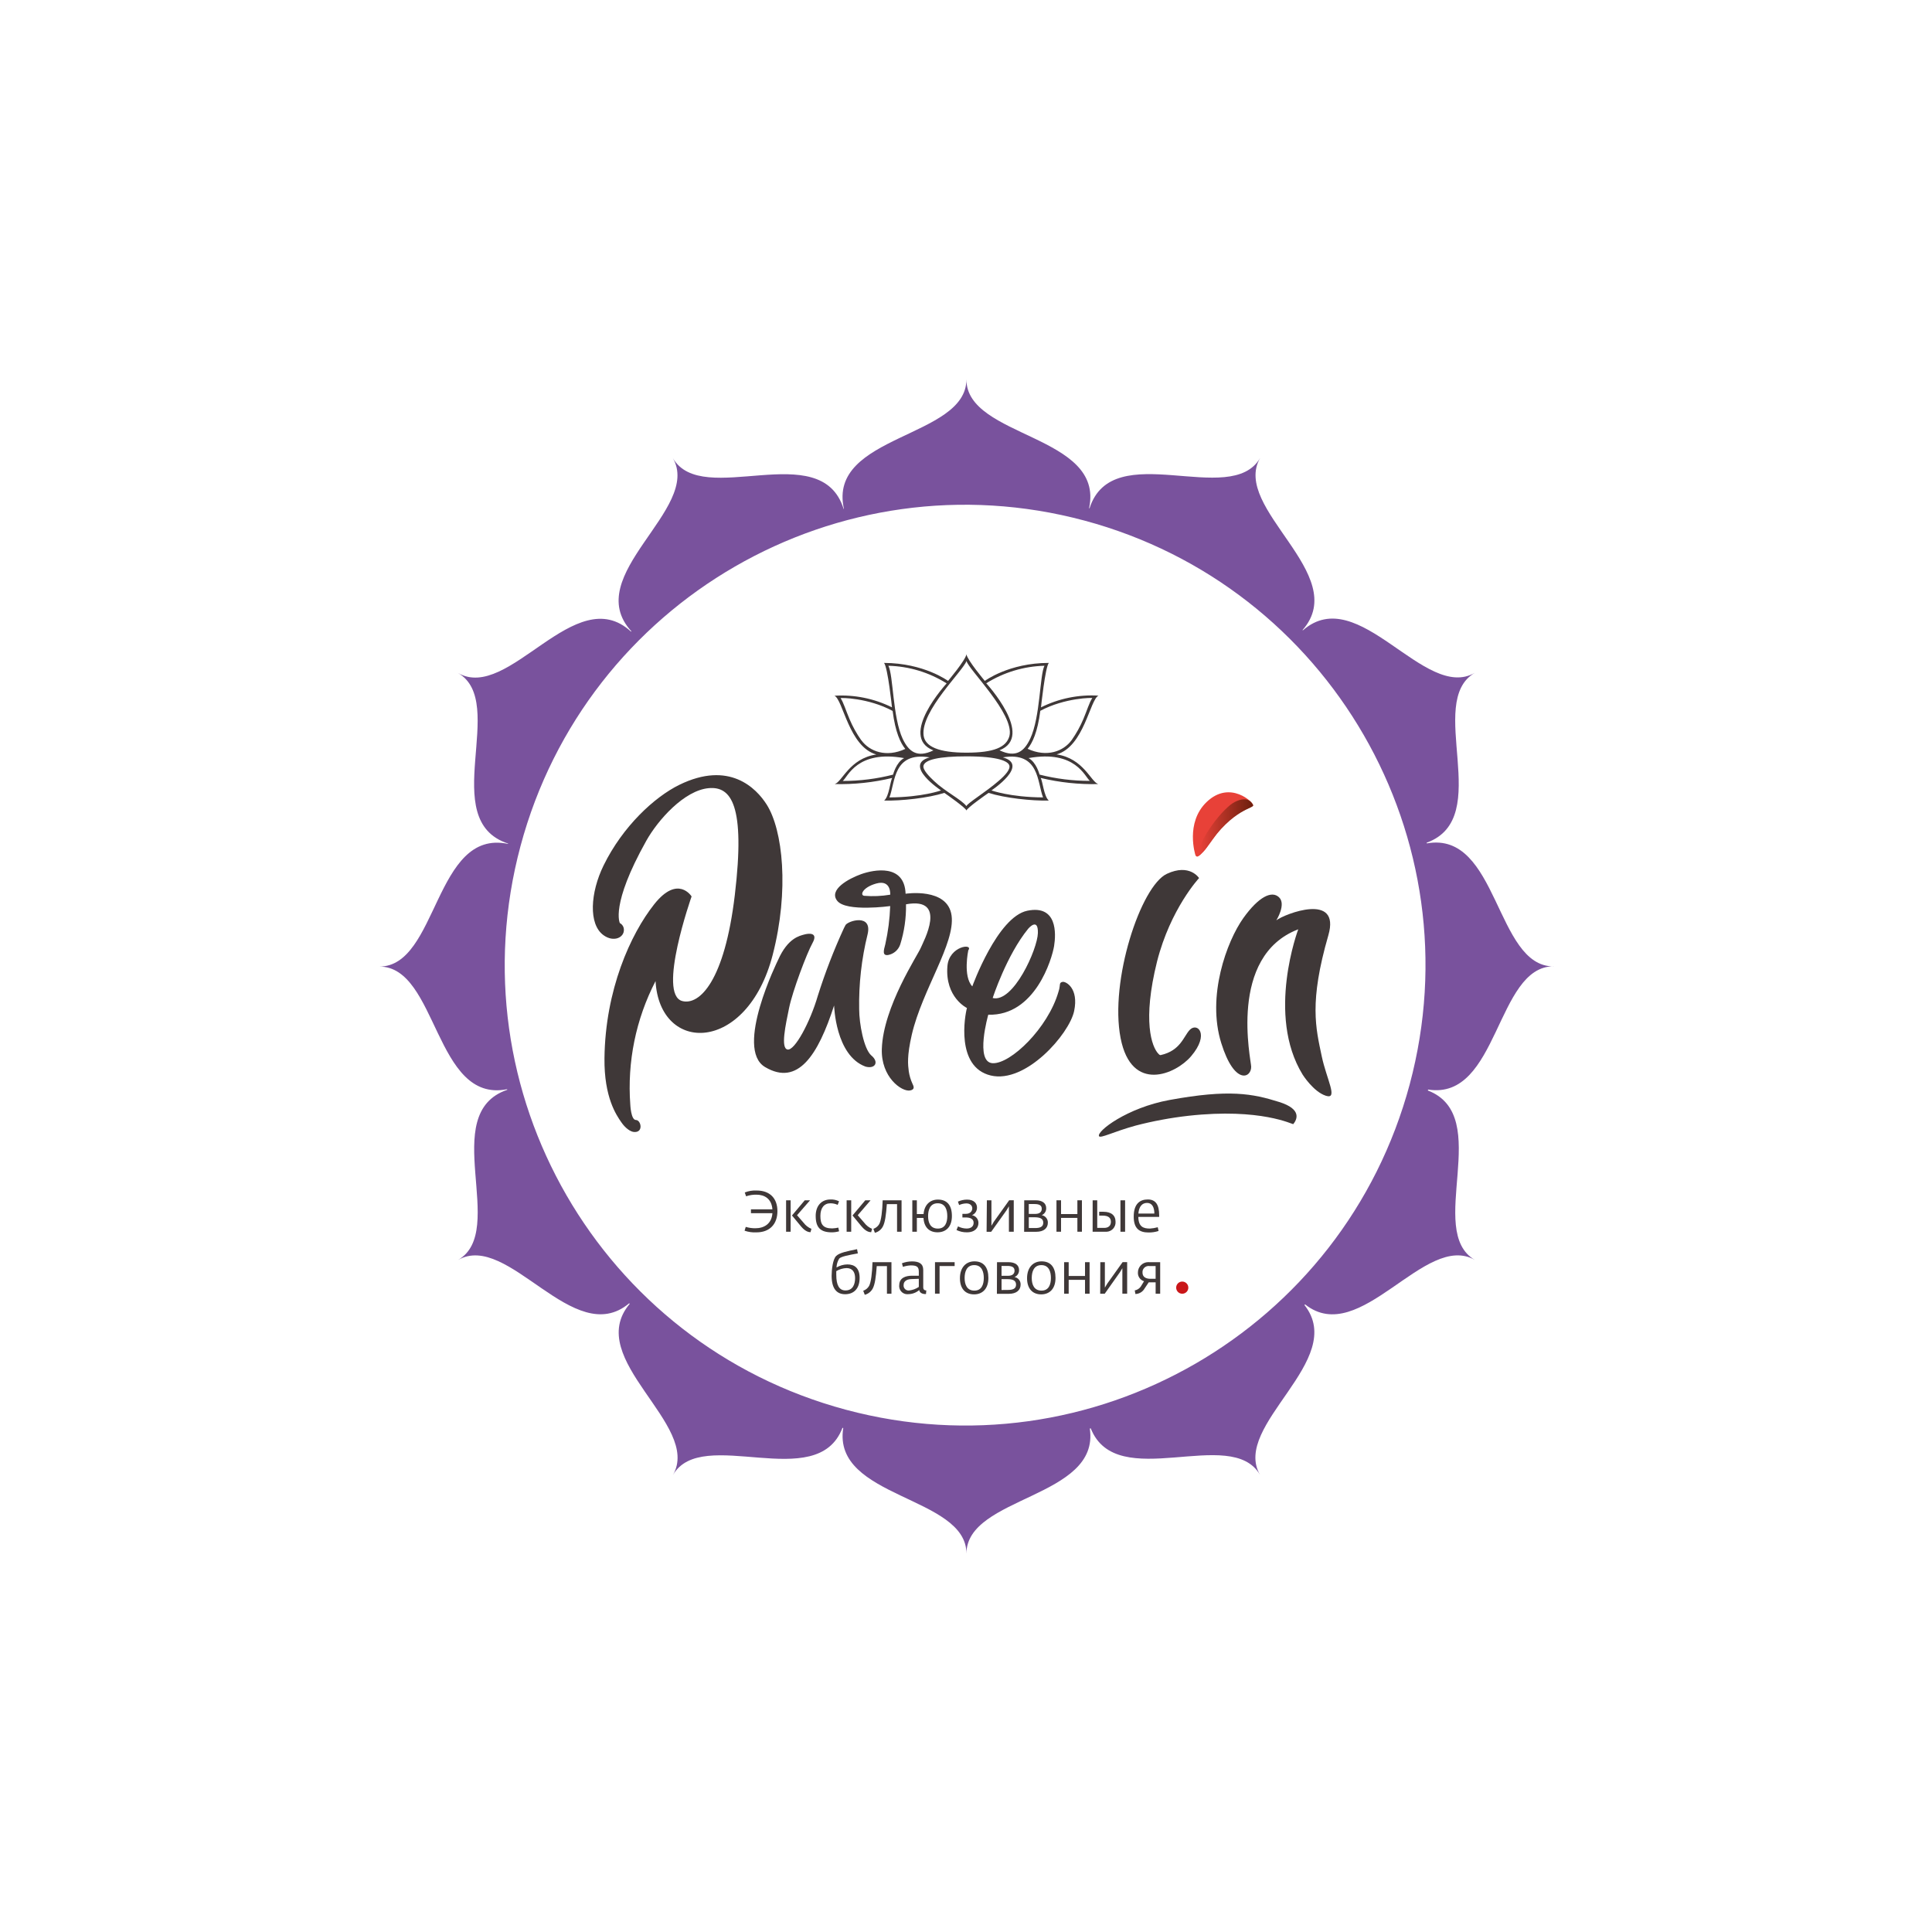 <?xml version="1.0" encoding="UTF-8"?> <svg xmlns="http://www.w3.org/2000/svg" width="1166" height="1166" viewBox="0 0 1166 1166" fill="none"><g clip-path="url(#clip0_3751_283)"><path d="M850.79 654.41C811.07 802.6 658.74 890.53 510.55 850.81C362.36 811.09 274.43 658.76 314.15 510.57C353.86 362.38 506.2 274.44 654.39 314.16C654.39 314.16 654.4 314.16 654.41 314.16C802.58 353.91 890.49 506.22 850.79 654.4M937.55 583.25C902.5 583.25 904.24 501.34 861.13 509C861.1 508.86 861.05 508.72 861 508.59C902.33 493.67 859.76 423.57 890.13 406.04C859.67 423.66 819.99 351.02 786.32 380.43L786.13 380.24C815.65 346.56 742.9 306.88 760.53 276.36C742.82 307.03 671.51 263.4 657.56 306.73H657.28C666.92 262.16 583.25 264.37 583.25 229C583.25 264.5 499.21 262.2 509.33 307.12C509.26 307.12 509.19 307.12 509.13 307.12C495.4 263.24 423.83 307.12 406.08 276.47C423.81 307.19 350.02 347.19 381.06 381L380.84 381.2C347.08 350.11 307.11 423.9 276.39 406.15C307.02 423.84 263.43 494.98 306.61 509.09V509.31C262.19 499.93 264.36 583.34 228.99 583.34C264.15 583.34 262.3 666.07 306.07 657.37C306.07 657.48 306.07 657.59 306.16 657.7C263.8 672.14 306.94 742.83 276.4 760.45C306.77 742.92 346.17 814.77 379.73 786.55L380.04 786.88C351.84 820.43 423.66 859.84 406.14 890.19C423.59 859.99 493.12 901.96 508.45 861.73L508.91 861.84C502.15 904.41 583.27 902.74 583.27 937.63C583.27 902.84 664.04 904.32 657.72 862.16L658.28 862.03C673.96 901.64 743.06 859.98 760.44 890.11C743.06 860 813.65 820.99 787.26 787.6C787.37 787.47 787.52 787.36 787.65 787.23C820.96 813.66 860.05 743.05 890.16 760.43C859.96 743 901.89 673.58 861.75 658.14C861.75 657.95 861.84 657.75 861.9 657.57C904.47 664.29 902.78 583.19 937.65 583.19" fill="#79529D"></path><path d="M382.91 683.19C380.63 683.19 377.36 680.86 374.88 677.16C372.05 673.05 364.55 662.35 364.81 638.66C365.29 597.46 380.52 563.8 394.83 545.74C409.14 527.68 417.39 541.02 417.39 541.02C417.39 541.02 396.48 600.34 411.84 604.17C422.13 606.74 437.25 592.31 443.47 540.23C449.98 485.67 441.19 474.51 427.79 475.66C412.98 476.96 397.09 494.85 390.04 507.44C368.24 546.31 374.11 557.11 374.11 557.11C375.56 557.88 376.49 559.37 376.53 561.02C376.75 565.83 370.42 568.85 364.28 564.44C355.03 557.85 356.25 538.68 364.28 522.3C375.85 498.7 394.97 481.03 409.99 473.66C440.05 458.95 456.37 475.51 462.79 485.69C472.4 500.98 476.45 537.18 466.31 576.38C450.88 635.81 398.15 636.4 395.63 592.11C383.75 615.08 378.48 640.9 380.4 666.69C380.4 666.69 380.77 675.94 383.79 675.94C386.81 675.94 388.49 683.38 382.92 683.19H382.91Z" fill="#3F3838"></path><path d="M550.64 653.95C549.58 651.59 548.84 649.1 548.46 646.55C547.96 642.57 547.28 637.54 550.31 624.34C556.68 597.17 576.53 569.41 574.3 552.59C572.02 535.42 546.54 539.39 546.54 539.39C545.89 521.22 527.46 524.81 519.67 527.58C512.27 530.23 499.85 536.94 505.33 543.72C510.81 550.49 537.25 546.83 537.25 546.83C536.98 554.6 535.99 562.32 534.29 569.91C533.24 573.76 532.44 576.87 535.99 576.37C539.4 575.73 542.19 573.31 543.3 570.02C545.76 562.17 546.94 553.98 546.8 545.76C572.34 541.1 557.11 568.56 555.72 572C554.02 576.28 533.03 607.55 532.2 633.07C531.64 650.04 544.12 658.98 549.21 658.13C552.45 657.52 551.36 655.5 550.65 653.95H550.64ZM537.26 539.96C532.11 540.83 526.88 541.06 521.68 540.64C518.79 540.44 520.46 535.59 528.77 533.24C538.02 530.63 537.26 539.96 537.26 539.96Z" fill="#3F3838"></path><path d="M641.27 592.59C639.51 592.92 639.7 594.07 639.57 595.14C639.43 596.34 639.17 597.53 638.77 598.67C632.46 620.42 609.99 642.16 599.09 641.66C588.19 641.16 596.44 612.4 596.44 612.4C624.77 613.23 634.94 578.49 636.16 570.98C637.38 563.47 638.12 545.94 620.02 549.64C601.92 553.34 586.8 595.3 586.8 595.3C581.03 589.19 584.38 573.54 584.38 573.54C587.64 569.14 572.78 570.82 571.78 583.11C570.26 601.97 583.57 608.35 583.57 608.35C582.33 612.77 576.67 643.94 597.88 649.07C619.09 654.2 645.35 624.01 648.26 610.2C651.17 596.39 643.24 592.19 641.28 592.58L641.27 592.59ZM620.56 560.47C620.56 560.47 626.61 553.33 626.39 563.08C626.17 572.83 611.58 605.37 599.11 602.32C599.09 602.32 607.49 576.45 620.56 560.48V560.47Z" fill="#3F3838"></path><path d="M522.34 643.71C528.21 645.32 530.72 640.97 525.8 636.94C521.3 632.94 518.55 617.73 518.53 609.18C518.24 593.91 519.95 578.66 523.62 563.84C526.58 551.24 511.89 555.68 510.29 558.29C510.11 558.62 509.77 559.27 509.33 560.14C503.24 573.38 497.99 586.98 493.6 600.87C488.9 617.03 479.61 634.18 475.31 633.41C471.01 632.64 474.13 618.6 476.22 608.37C478.31 598.14 486.88 575.41 490.4 569.06C493.92 562.71 488.18 563.21 485.42 563.99C482.66 564.77 475.48 566.03 469.6 579.33C469.6 579.33 442.99 633 461.77 644.01C481.52 655.69 493.71 636.83 503.39 606.83C503.43 606.85 504.13 636.98 522.34 643.71Z" fill="#3F3838"></path><path d="M723.66 529.93C723.66 529.93 718 520.92 704.21 527.38C688.44 534.78 669.58 591.95 676.3 626.49C682.85 660.12 709.78 648.22 718.87 637.43C730.23 624.1 722.57 616.76 718 621.59C714.3 625.53 712.45 634.1 700.55 636.75C699.94 636.88 699.53 636.42 699.11 635.97C695.08 631.79 689.36 616.17 698.31 580.26C706.43 548.39 723.66 529.94 723.66 529.94V529.93Z" fill="#3F3838"></path><path d="M770.32 555.38C770.32 555.38 776.35 545.77 771.93 541.54C767.51 537.3 759.55 541.24 750.37 554.09C740.43 568.03 728.16 601.23 737.08 629.6C745.04 655.14 755.22 650.61 755.11 643.8C755.11 639.89 740.88 577.17 783.52 560.85C783.52 560.85 764.03 612.52 786.17 648.56C786.17 648.56 792.68 658.94 800.24 661.33C807.79 663.72 800.61 651.37 797.69 637.46C794.12 620.43 789.97 604.94 801.69 564.45C809.26 538.28 775.26 551.61 770.34 555.4L770.32 555.38Z" fill="#3F3838"></path><path d="M721.46 516.08C721.46 516.08 715.11 496.52 728.31 483.95C742.47 470.48 756.87 484.54 756.29 486.1C755.59 487.95 744.24 489.1 733.64 504.16C725.37 515.91 722.52 518.63 721.46 516.08Z" fill="#E84138"></path><path d="M756.231 485.83C755.821 485.02 753.551 479.85 745.241 483.98C738.231 487.5 723.681 506.08 722.591 516.94C725.041 515.42 727.131 513.37 728.701 510.94C744.171 487.71 757.331 487.97 756.241 485.83H756.231Z" fill="url(#paint0_linear_3751_283)"></path><path d="M663.27 685.7C661.79 682.72 680.17 668.56 705.84 663.86C741.8 657.27 755.94 660.01 772.04 665.08C785.98 669.47 782.7 675.74 780.53 678.42C780.22 678.81 761.15 668.5 717.05 673.42C706.36 674.64 695.77 676.61 685.37 679.32C672.14 682.95 664.07 687.24 663.27 685.69V685.7Z" fill="#3F3838"></path><path d="M637.7 455.29C654.25 450.63 657.8 422.13 662.96 419.83C650.97 419.1 639 421.54 628.26 426.9C628.26 426.9 630.76 402.84 632.98 400.08C608.83 400.08 594.36 410.94 594.36 410.94C594.36 410.94 583.77 398.37 583.26 394.86V394.62C583.26 394.747 583.26 394.747 583.26 394.62V394.86C582.78 398.38 572.16 410.94 572.16 410.94C572.16 410.94 557.69 400.17 533.54 400.08C535.82 402.84 538.33 426.9 538.33 426.9C527.57 421.56 515.6 419.14 503.61 419.89C508.77 422.18 512.33 450.69 528.87 455.35C512.62 457.77 508.33 471.82 503.76 473.21C515.44 473.48 527.11 472.24 538.48 469.51C537.22 471.51 536.63 480.61 533.59 483.17C544.01 483.39 560.18 481.63 569.94 478.52C571.33 479.46 582.9 487.61 583.28 489.16C583.58 487.61 595.24 479.46 596.62 478.52C606.37 481.63 622.53 483.39 632.97 483.17C630.01 480.58 629.27 471.51 628.1 469.51C639.46 472.24 651.12 473.48 662.8 473.21C658.32 471.77 653.95 457.72 637.7 455.3V455.29ZM659.2 421.35C657.48 423.77 656 428.86 653.83 433.95C651.94 438.41 649.59 442.66 646.8 446.63C641.82 453.5 631.75 457.25 620.19 451.92C623.08 448.39 626.19 441.94 627.85 428.99C642.58 421.09 659.65 420.98 659.2 421.35ZM630.39 401.73C627.43 407.41 627.93 432.69 621.73 445.87C618.16 453.42 613.22 457.57 603.22 452.81C624.71 444.39 595.22 412.37 595.22 412.37C605.78 405.76 617.93 402.11 630.38 401.8V401.73H630.39ZM583.3 398.86C584 403.52 612.45 431.01 609.21 444.2C607.36 450.96 599.96 454.25 583.3 454.25C566.64 454.25 558.19 450.66 557.39 443.72C555.76 428.99 581.3 404.82 583.3 398.93V398.86ZM536.16 401.8C548.62 402.13 560.77 405.81 571.32 412.44C571.32 412.44 541.84 444.46 563.32 452.88C553.36 457.64 548.42 453.49 544.81 445.94C538.67 432.76 539.17 407.48 536.15 401.8H536.16ZM519.75 446.7C516.96 442.74 514.6 438.49 512.72 434.02C510.55 428.93 509.02 423.84 507.35 421.42C506.92 420.98 524.01 421.09 538.72 429.06C540.37 442.02 543.48 448.46 546.36 451.99C534.87 457.32 524.78 453.56 519.8 446.7H519.74H519.75ZM508.64 471.28C511.64 468.95 517.17 452.44 545.65 457.53C540.82 460.08 538.99 467.51 538.99 467.51C529.1 470.04 518.94 471.32 508.73 471.32L508.64 471.28ZM536.79 481.25C540.32 472.27 538.9 453.49 561.05 457.08C544.71 461.65 567.92 477.03 567.92 477.03C567.92 477.03 556.7 481.14 536.88 481.25H536.79ZM583.21 486.45C580.19 482.53 570.25 477.62 563.78 471.42C560.93 468.74 556.82 464.63 557.32 462.17C558.1 458.47 566.78 456.47 583.23 456.47C603.09 456.47 608.38 459.58 609.14 461.91C609.9 464.24 606.85 467.74 602.64 471.35C595.13 477.88 583.76 484.82 583.3 486.45H583.21ZM629.48 481.25C609.66 481.14 598.35 477.03 598.35 477.03C598.35 477.03 621.56 461.65 605.22 457.08C627.41 453.43 625.97 472.27 629.5 481.25H629.48ZM627.39 467.5C627.39 467.5 625.54 460.1 620.75 457.52C649.21 452.43 654.75 468.94 657.76 471.27C647.52 471.29 637.33 470.02 627.41 467.49H627.39V467.5Z" fill="#3F3838"></path><path d="M449.37 742.76L450.07 740.45C451.94 741.01 453.89 741.29 455.84 741.28C461.17 741.28 465.7 738.61 466.17 732.19H453.21V729.86H466.17C465.67 723.42 461.36 721.01 456.55 721.01C454.42 720.96 452.29 721.3 450.28 721.99L449.48 719.68C451.75 718.78 454.19 718.37 456.62 718.5C464.67 718.5 469.19 723.22 469.19 730.97C469.19 738.72 464.6 743.76 456.48 743.76C454.07 743.88 451.66 743.54 449.37 742.76Z" fill="#3F3838"></path><path d="M474.42 724.4H477.16V743.37H474.42V724.4ZM483.44 740.17L477.98 733.56L485.68 724.4H488.88L481.03 733.41L485.08 738.07C486.27 739.65 487.87 740.88 489.71 741.62L489.15 743.67C487.85 743.61 485.95 743.15 483.43 740.15L483.44 740.17Z" fill="#3F3838"></path><path d="M492.28 733.9C492.28 727.74 495.76 723.91 501.2 723.91C502.99 723.83 504.77 724.21 506.38 725L505.55 727.15C504.16 726.52 502.65 726.2 501.13 726.21C497.43 726.21 495.12 728.97 495.12 733.82C495.12 738.97 496.75 741.37 502.25 741.37C503.5 741.32 504.73 741.16 505.95 740.89L506.41 743.11C504.98 743.52 503.5 743.74 502.01 743.74C495.22 743.74 492.29 740.85 492.29 733.91L492.28 733.9Z" fill="#3F3838"></path><path d="M510.96 724.4H513.72V743.37H510.96V724.4ZM519.97 740.17L514.51 733.56L522.21 724.4H525.41L517.66 733.41L521.69 738.07C522.89 739.65 524.49 740.87 526.32 741.62L525.76 743.67C524.39 743.61 522.48 743.15 519.97 740.15V740.17Z" fill="#3F3838"></path><path d="M527.111 741.63C528.611 741.12 529.871 740.08 530.661 738.71C531.841 736.45 532.511 730.94 532.711 724.4H544.111V743.37H541.391V726.71H535.231C534.731 733.5 534.141 737.65 532.861 740.15C531.871 742.07 530.101 743.48 528.011 744.02L527.101 741.63H527.111Z" fill="#3F3838"></path><path d="M557.361 735.06H553.341V743.37H550.601V724.4H553.341V732.71H557.391C557.871 727.05 561.351 723.97 566.031 723.97C571.691 723.97 574.491 727.52 574.491 733.89C574.491 740.59 570.791 743.72 565.811 743.72C560.831 743.72 557.671 740.68 557.351 735.06H557.361ZM571.701 733.9C571.701 730.38 570.631 726.2 565.931 726.2C561.231 726.2 560.121 730.35 560.121 733.94C560.121 737.92 561.511 741.47 566.011 741.47C570.511 741.47 571.711 737.71 571.711 733.9H571.701Z" fill="#3F3838"></path><path d="M577.271 742.34L578.181 740.14C579.791 740.99 581.591 741.43 583.421 741.44C585.721 741.44 587.601 740.37 587.601 737.96C587.601 735.55 585.401 734.76 582.881 734.76H580.831V732.59H582.831C585.751 732.59 586.791 730.74 586.791 729.24C586.791 727.74 585.641 726.28 583.241 726.28C581.731 726.31 580.241 726.65 578.851 727.26L578.131 725.21C579.871 724.4 581.761 723.98 583.681 723.99C587.971 723.99 589.641 726.43 589.641 728.8C589.681 730.81 588.471 732.64 586.601 733.39C588.881 733.78 590.541 735.78 590.511 738.09C590.511 740.74 588.661 743.73 583.531 743.73C581.361 743.76 579.221 743.29 577.271 742.34Z" fill="#3F3838"></path><path d="M595.59 724.4H598.35V739.76L599.81 737.32L609.06 724.37H611.82V743.38H608.9V728.02L607.44 730.46L598.19 743.42H595.43L595.6 724.41L595.59 724.4Z" fill="#3F3838"></path><path d="M618.13 724.4H625C629.22 724.4 631.4 726.25 631.4 729.16C631.47 730.99 630.39 732.68 628.7 733.38C630.91 733.76 632.49 735.71 632.4 737.95C632.4 741.19 629.99 743.41 625.33 743.41H618.08L618.14 724.4H618.13ZM624.76 732.62C627.5 732.62 628.72 731.4 628.72 729.51C628.72 727.29 626.98 726.66 624.24 726.66H620.89V732.62H624.76ZM624.76 741.15C627.26 741.15 629.63 740.63 629.63 737.99C629.63 735.35 627.61 734.64 624.21 734.64H620.9V741.15H624.77H624.76Z" fill="#3F3838"></path><path d="M637.601 724.4H640.361V732.71H650.221V724.4H652.961V743.37H650.221V735.02H640.361V743.37H637.601V724.4Z" fill="#3F3838"></path><path d="M659.44 724.4H662.2V741.06H666.38C668.92 741.06 670.45 739.78 670.45 737.36C670.45 734.64 668.43 733.66 665.6 733.66H663.38V731.33H665.86C670.6 731.33 673.26 733.42 673.26 737.42C673.44 740.53 671.06 743.2 667.95 743.38C667.73 743.39 667.52 743.39 667.3 743.38H659.42L659.44 724.41V724.4ZM676.21 724.4H679.02V743.37H676.21V724.4Z" fill="#3F3838"></path><path d="M684.22 734.25C684.22 726.55 687.92 723.9 692.71 723.9C697.5 723.9 699.58 727.1 699.58 733.41V734.43H687C687.11 740.48 690.11 741.46 694.03 741.46C695.62 741.36 697.2 741.09 698.73 740.66L699.23 742.92C697.28 743.55 695.24 743.86 693.2 743.83C687.67 743.83 684.22 741.52 684.22 734.24V734.25ZM696.68 732.4C696.68 728.57 695.29 725.98 692.29 725.98C689.29 725.98 687.39 728.15 687.03 732.4H696.67H696.68Z" fill="#3F3838"></path><path d="M501.91 769.97C501.91 766.27 502.61 760.05 504.59 758.05C506.57 756.05 511.29 755.13 517.25 753.9L517.73 756.45C512.44 757.41 507.63 758.3 506.48 759.58C505.48 761.2 504.92 763.05 504.85 764.95C506.84 763.78 509.09 763.14 511.4 763.1C515.82 763.1 518.8 765.34 518.8 771.26C518.8 778.02 515.01 781.09 510.03 781.09C505.05 781.09 501.91 777.81 501.91 769.97ZM516.07 771.32C516.07 767.99 514.66 765.31 510.91 765.31C508.72 765.39 506.59 766.03 504.71 767.16V769.4C504.71 775.77 506.56 778.8 510.26 778.8C514.81 778.82 516.07 774.95 516.07 771.32Z" fill="#3F3838"></path><path d="M520.97 779C522.47 778.48 523.73 777.43 524.52 776.06C525.7 773.8 526.37 768.31 526.57 761.75H538.01V780.78H535.29V764.12H529.13C528.63 770.91 528.04 775.06 526.76 777.57C525.76 779.48 524 780.89 521.91 781.44L520.97 779Z" fill="#3F3838"></path><path d="M542.72 775.65C542.72 771.02 546.88 770.01 549.99 769.93H554.52V767.39C554.52 764.35 553.02 763.69 549.63 763.69C548.03 763.77 546.45 764.07 544.93 764.56L544.34 762.41C546.29 761.67 548.35 761.29 550.43 761.28C554.65 761.28 557.19 762.65 557.19 766.41V776.96C557.19 778.4 558.13 778.81 559.04 778.81L558.85 780.98H558.37C556.8 780.98 554.98 780.28 554.78 778.57C552.93 780.15 550.59 781.03 548.15 781.05C545.47 781.37 543.04 779.46 542.71 776.79C542.66 776.41 542.66 776.03 542.71 775.65H542.72ZM554.52 776.72V771.78L549.95 771.95C546.99 772.06 545.36 773.49 545.36 775.41C545.11 777.05 546.24 778.57 547.88 778.82C548.19 778.87 548.5 778.86 548.8 778.82C550.85 778.57 552.81 777.84 554.52 776.69V776.73V776.72Z" fill="#3F3838"></path><path d="M564.3 761.75H576.14V764.08H567.05V780.74H564.29V761.75H564.3Z" fill="#3F3838"></path><path d="M579.34 771.47C579.34 764.88 583.04 761.25 588.09 761.25C593.73 761.25 596.51 764.95 596.51 771.26C596.51 777.94 592.81 781.18 587.85 781.18C582.58 781.18 579.34 777.7 579.34 771.46V771.47ZM593.74 771.26C593.74 767.74 592.65 763.52 587.98 763.52C583.31 763.52 582.17 767.7 582.17 771.29C582.17 775.25 583.56 778.91 588.06 778.91C592.56 778.91 593.74 775.04 593.74 771.25V771.26Z" fill="#3F3838"></path><path d="M601.72 761.75H608.6C612.82 761.75 615.02 763.6 615.02 766.52C615.08 768.36 613.98 770.04 612.26 770.72C614.47 771.1 616.05 773.05 615.96 775.29C615.96 778.53 613.55 780.84 608.89 780.84H601.65L601.71 761.74L601.72 761.75ZM608.32 769.97C611.08 769.97 612.3 768.75 612.3 766.88C612.3 764.64 610.56 764.01 607.8 764.01H604.45V769.97H608.32ZM608.32 778.5C610.84 778.5 613.21 777.98 613.21 775.34C613.21 772.7 611.19 771.99 607.77 771.99H604.46V778.54L608.33 778.5H608.32Z" fill="#3F3838"></path><path d="M619.851 771.47C619.851 764.88 623.551 761.25 628.601 761.25C634.241 761.25 637.021 764.95 637.021 771.26C637.021 777.94 633.321 781.18 628.361 781.18C623.141 781.18 619.851 777.7 619.851 771.46V771.47ZM634.251 771.26C634.251 767.74 633.161 763.52 628.491 763.52C623.821 763.52 622.681 767.7 622.681 771.29C622.681 775.25 624.071 778.91 628.571 778.91C633.071 778.91 634.251 775.04 634.251 771.25V771.26Z" fill="#3F3838"></path><path d="M642.23 761.75H644.97V770.08H654.83V761.75H657.59V780.78H654.83V772.41H644.97V780.78H642.23V761.75Z" fill="#3F3838"></path><path d="M664.07 761.75H666.81V777.11L668.27 774.67L677.52 761.71H680.26V780.74H677.37V765.38L675.89 767.82L666.73 780.78H663.99L664.06 761.75H664.07Z" fill="#3F3838"></path><path d="M684.851 778.78C686.591 778.46 688.081 777.35 688.901 775.78C688.901 775.78 690.401 773.36 690.451 773.24C688.181 772.56 686.651 770.43 686.751 768.06C686.711 764.6 689.491 761.76 692.961 761.72C693.181 761.72 693.401 761.72 693.621 761.75H700.191V780.78H697.451V773.91H693.271L690.791 777.61C689.671 779.64 687.551 780.91 685.241 780.96L684.851 778.78ZM697.441 771.78V764.08H693.741C691.721 763.79 689.841 765.19 689.541 767.21C689.501 767.5 689.491 767.79 689.521 768.08C689.521 770.73 691.651 771.78 694.291 771.78H697.441Z" fill="#3F3838"></path><path d="M713.5 773.45H713.52C715.54 773.45 717.18 775.09 717.18 777.11V777.13C717.18 779.15 715.54 780.79 713.52 780.79H713.5C711.48 780.79 709.84 779.15 709.84 777.13V777.11C709.84 775.09 711.48 773.45 713.5 773.45Z" fill="#C91619"></path></g><defs><linearGradient id="paint0_linear_3751_283" x1="722.591" y1="499.66" x2="756.301" y2="499.66" gradientUnits="userSpaceOnUse"><stop stop-color="#E84138"></stop><stop offset="0.04" stop-color="#E84138"></stop><stop offset="1" stop-color="#6B1F0D"></stop></linearGradient><clipPath id="clip0_3751_283"><rect width="708.66" height="708.62" fill="white" transform="translate(229 229)"></rect></clipPath></defs></svg> 